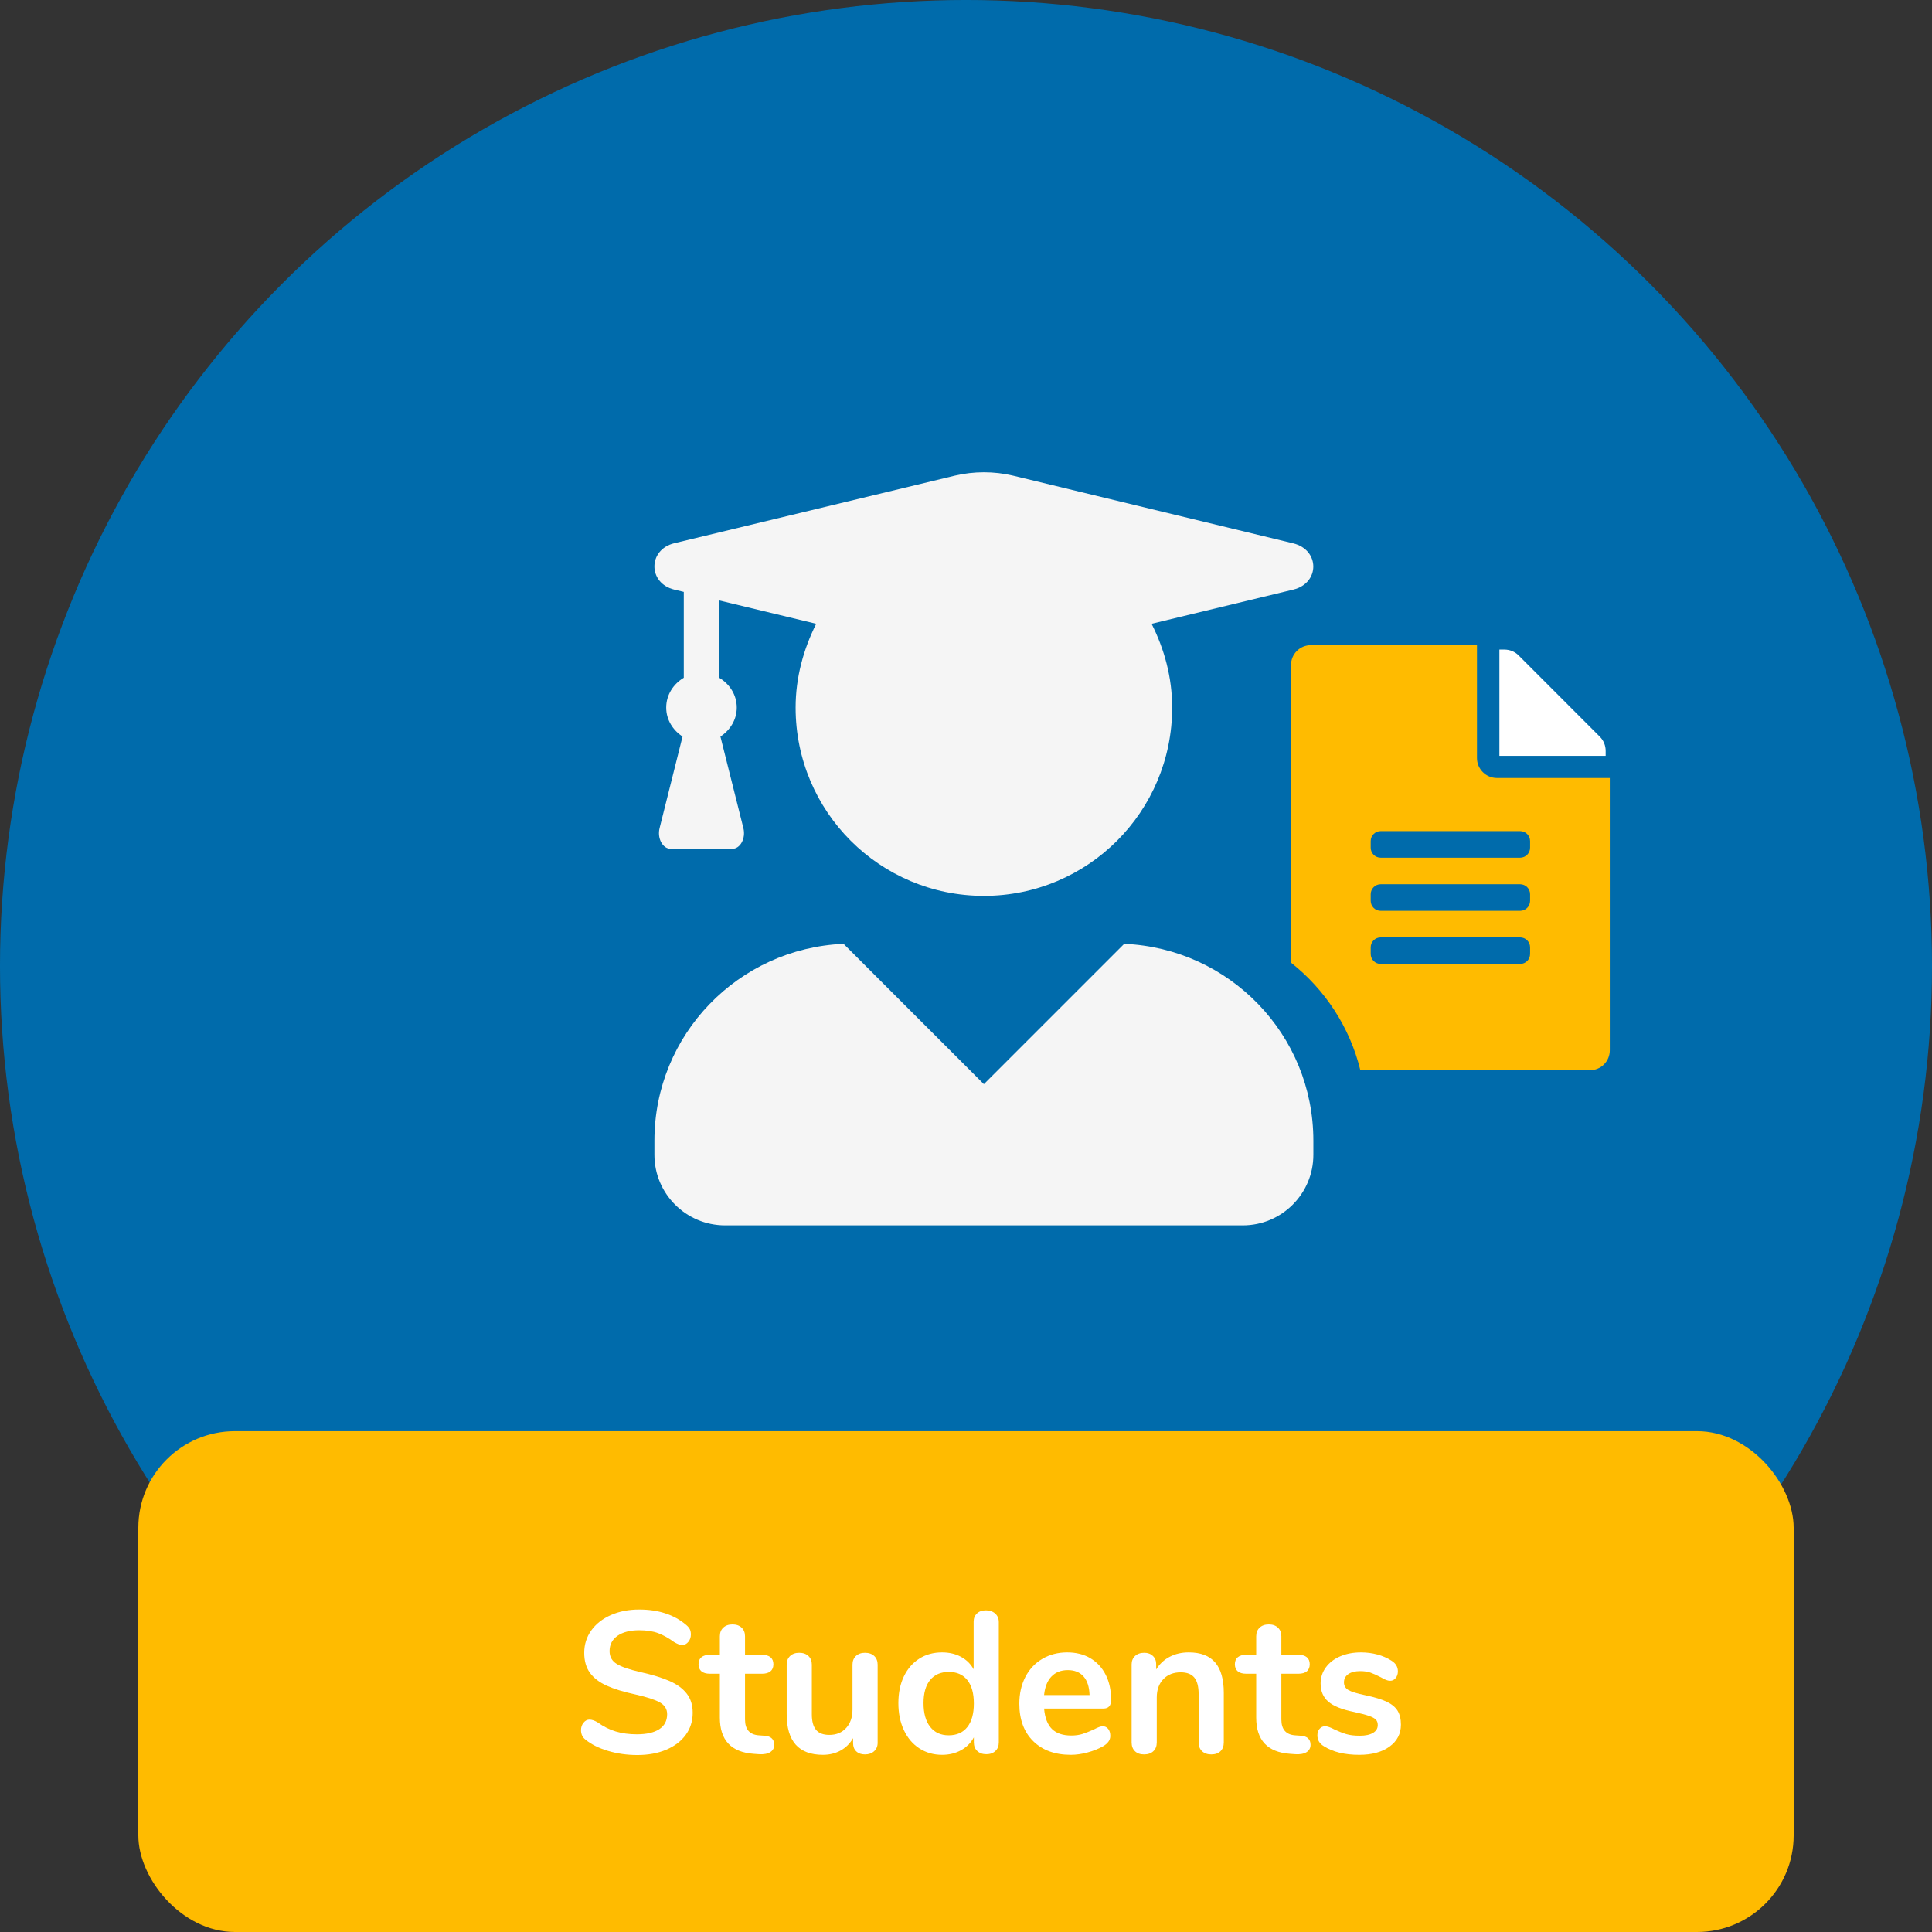 <?xml version="1.0" encoding="UTF-8"?>
<!DOCTYPE svg PUBLIC "-//W3C//DTD SVG 1.1//EN" "http://www.w3.org/Graphics/SVG/1.1/DTD/svg11.dtd">
<!-- Creator: CorelDRAW SE -->
<svg xmlns="http://www.w3.org/2000/svg" xml:space="preserve" width="200px" height="200px" version="1.1" style="shape-rendering:geometricPrecision; text-rendering:geometricPrecision; image-rendering:optimizeQuality; fill-rule:evenodd; clip-rule:evenodd"
viewBox="0 0 200000 200000"
 xmlns:xlink="http://www.w3.org/1999/xlink">
 <rect x="0" y="0" width="200000" height="200000" fill="#333333" stroke="none"/>
 <defs>
  <style type="text/css">
   <![CDATA[
    .fil0 {fill:#006BAB}
    .fil5 {fill:#FFBB00}
    .fil3 {fill:#006BAB;fill-rule:nonzero}
    .fil4 {fill:whitesmoke;fill-rule:nonzero}
    .fil2 {fill:#FFBB00;fill-rule:nonzero}
    .fil1 {fill:white;fill-rule:nonzero}
   ]]>
  </style>
 </defs>
 <g id="Vrstva_x0020_1">
  <circle class="fil0" cx="100000" cy="100000" r="100001"/>
  <path class="fil1" d="M166217 77723c0,-542 -213,-1070 -602,-1459l-8410 -8419c-389,-388 -917,-601 -1467,-601l-521 0 0 11000 11000 0 0 -521z"/>
  <path class="fil2" d="M152896 78477l0 -11690 -17190 0c-1144,0 -2061,917 -2061,2060l0 30809c3509,2768 6083,6657 7178,11132l23763 0c1143,0 2059,-916 2059,-2061l0 -28189 -11689 0c-1129,0 -2060,-932 -2060,-2061z"/>
  <path class="fil3" d="M158395 87072l0 681c0,573 -461,1035 -1033,1035l-14432 0c-573,0 -1035,-462 -1035,-1035l0 -681c0,-572 462,-1035 1035,-1035l14432 0c572,0 1033,463 1033,1035z"/>
  <path class="fil3" d="M158395 93253c0,572 -461,1035 -1033,1035l-14432 0c-573,0 -1035,-463 -1035,-1035l0 -681c0,-573 462,-1035 1035,-1035l14432 0c572,0 1033,462 1033,1035l0 681z"/>
  <path class="fil3" d="M158395 98754c0,572 -461,1033 -1033,1033l-14432 0c-573,0 -1035,-461 -1035,-1033l0 -683c0,-571 462,-1033 1035,-1033l14432 0c572,0 1033,462 1033,1033l0 683z"/>
  <path class="fil4" d="M116378 97705l-14526 14527 -14527 -14527c-10887,468 -19580,9380 -19580,20373l0 1468c0,4028 3274,7303 7315,7303l53597 0c4028,0 7302,-3275 7302,-7303l0 -1468c0,-10993 -8692,-19905 -19581,-20373zm-46567 -36668l974 234 0 8888c-1065,637 -1819,1754 -1819,3092 0,1274 702,2339 1689,3002l-2377 9485c-260,1052 325,2131 1156,2131l6367 0c832,0 1417,-1079 1157,-2131l-2379 -9485c989,-663 1690,-1728 1690,-3002 0,-1338 -755,-2455 -1820,-3092l0 -8004 10044 2418c-1312,2624 -2131,5547 -2131,8678 0,10772 8718,19490 19490,19490 10772,0 19490,-8718 19490,-19490 0,-3131 -806,-6054 -2131,-8678l14656 -3536c2781,-662 2781,-4118 0,-4794l-28988 -7002c-1975,-468 -4066,-468 -6041,0l-29027 6989c-2755,663 -2755,4145 0,4807z"/>
  <rect class="fil5" x="14320" y="148154" width="171360" height="51846" rx="10000" ry="10000"/>
  <path class="fil1" d="M65978 181681c-1069,0 -2079,-143 -3031,-428 -952,-284 -1725,-669 -2323,-1156 -319,-236 -478,-569 -478,-999 0,-292 86,-546 260,-761 173,-216 378,-323 614,-323 250,0 535,98 855,291 596,431 1221,743 1874,938 653,195 1375,292 2168,292 1013,0 1791,-177 2332,-532 542,-354 813,-871 813,-1552 0,-528 -254,-934 -761,-1219 -506,-284 -1350,-558 -2531,-823 -1222,-263 -2216,-569 -2979,-916 -764,-348 -1340,-792 -1729,-1334 -389,-541 -583,-1228 -583,-2062 0,-861 243,-1632 729,-2313 486,-680 1163,-1211 2031,-1593 868,-383 1844,-573 2927,-573 1987,0 3605,528 4854,1583 181,153 310,302 385,449 77,145 115,329 115,551 0,292 -86,546 -260,761 -174,215 -378,322 -614,322 -140,0 -268,-20 -386,-62 -119,-42 -274,-118 -469,-229 -570,-417 -1121,-726 -1656,-927 -535,-201 -1191,-302 -1969,-302 -944,0 -1690,190 -2240,573 -548,382 -823,913 -823,1593 0,570 244,1008 730,1313 486,306 1312,590 2479,854 1236,278 2240,587 3011,927 770,341 1361,775 1770,1303 410,528 615,1187 615,1979 0,861 -240,1621 -718,2281 -480,660 -1153,1174 -2021,1541 -868,369 -1865,553 -2991,553z"/>
  <path id="1" class="fil1" d="M79104 179680c694,43 1042,354 1042,938 0,333 -136,587 -407,761 -270,173 -656,246 -1156,218l-562 -41c-2334,-167 -3501,-1418 -3501,-3750l0 -4542 -1042 0c-374,0 -662,-84 -864,-250 -201,-167 -302,-410 -302,-729 0,-320 101,-563 302,-730 202,-166 490,-249 864,-249l1042 0 0 -1917c0,-375 118,-674 354,-896 236,-222 555,-333 959,-333 389,0 701,111 937,333 236,222 354,521 354,896l0 1917 1771 0c375,0 664,83 864,249 202,167 303,410 303,730 0,319 -101,562 -303,729 -200,166 -489,250 -864,250l-1771 0 0 4730c0,1027 473,1575 1418,1645l562 41z"/>
  <path id="2" class="fil1" d="M89541 171097c403,0 723,111 959,333 235,223 353,521 353,897l0 8083c0,362 -120,652 -363,875 -244,222 -560,333 -949,333 -374,0 -673,-104 -895,-313 -222,-208 -334,-492 -334,-854l0 -520c-319,555 -750,982 -1291,1281 -542,299 -1153,448 -1833,448 -2501,0 -3750,-1403 -3750,-4209l0 -5124c0,-376 118,-674 353,-897 236,-222 549,-333 938,-333 402,0 722,111 959,333 236,223 353,521 353,897l0 5146c0,721 146,1256 438,1604 292,347 750,520 1375,520 723,0 1303,-239 1740,-719 437,-478 656,-1114 656,-1906l0 -4645c0,-376 118,-674 353,-897 237,-222 550,-333 938,-333z"/>
  <path id="3" class="fil1" d="M102062 166701c390,0 709,111 959,334 249,222 375,514 375,874l0 12459c0,375 -118,674 -355,896 -236,222 -548,333 -936,333 -390,0 -702,-111 -938,-333 -236,-222 -354,-521 -354,-896l0 -520c-306,569 -747,1013 -1323,1332 -577,320 -1233,480 -1969,480 -875,0 -1656,-222 -2343,-666 -689,-446 -1223,-1074 -1606,-1887 -381,-812 -572,-1745 -572,-2801 0,-1056 191,-1980 572,-2771 383,-792 915,-1403 1595,-1833 680,-431 1464,-646 2354,-646 736,0 1389,152 1958,458 569,306 1008,736 1312,1292l0 -4938c0,-347 115,-628 344,-843 229,-217 539,-324 927,-324zm-3854 12938c834,0 1475,-285 1928,-854 451,-569 677,-1382 677,-2438 0,-1056 -226,-1865 -677,-2427 -453,-562 -1088,-843 -1906,-843 -834,0 -1480,277 -1939,832 -458,557 -687,1355 -687,2397 0,1056 229,1874 687,2458 459,583 1098,875 1917,875z"/>
  <path id="4" class="fil1" d="M114146 178701c236,0 427,91 573,272 145,180 219,423 219,728 0,432 -257,792 -772,1083 -471,265 -1006,476 -1604,636 -596,159 -1167,240 -1708,240 -1639,0 -2937,-473 -3896,-1416 -958,-945 -1437,-2237 -1437,-3876 0,-1041 209,-1965 624,-2771 417,-805 1004,-1430 1761,-1875 757,-444 1615,-666 2573,-666 916,0 1716,200 2396,603 681,403 1209,973 1583,1709 376,736 563,1604 563,2605 0,596 -264,895 -792,895l-6145 0c82,959 354,1663 812,2115 458,451 1125,677 2000,677 444,0 837,-55 1177,-166 340,-111 726,-265 1157,-459 415,-223 721,-334 916,-334zm-3605 -5812c-707,0 -1274,222 -1697,667 -424,444 -678,1083 -760,1916l4707 0c-27,-847 -236,-1490 -624,-1927 -389,-438 -931,-656 -1626,-656z"/>
  <path id="5" class="fil1" d="M123062 171056c1223,0 2132,347 2730,1041 596,695 895,1744 895,3146l0 5125c0,389 -114,694 -343,917 -230,222 -545,333 -948,333 -402,0 -723,-111 -959,-333 -236,-223 -354,-528 -354,-917l0 -4979c0,-792 -149,-1369 -448,-1729 -299,-361 -767,-542 -1406,-542 -750,0 -1350,236 -1802,709 -452,472 -678,1104 -678,1895l0 4646c0,389 -118,694 -353,917 -236,222 -556,333 -959,333 -403,0 -718,-111 -947,-333 -229,-223 -344,-528 -344,-917l0 -8063c0,-361 117,-652 353,-875 237,-222 557,-333 959,-333 362,0 656,107 885,324 229,215 344,496 344,843l0 562c347,-569 812,-1006 1396,-1312 583,-306 1244,-458 1979,-458z"/>
  <path id="6" class="fil1" d="M134625 179680c695,43 1042,354 1042,938 0,333 -136,587 -406,761 -271,173 -657,246 -1156,218l-563 -41c-2333,-167 -3500,-1418 -3500,-3750l0 -4542 -1042 0c-375,0 -663,-84 -865,-250 -201,-167 -301,-410 -301,-729 0,-320 100,-563 301,-730 202,-166 490,-249 865,-249l1042 0 0 -1917c0,-375 118,-674 354,-896 236,-222 555,-333 959,-333 389,0 700,111 937,333 236,222 354,521 354,896l0 1917 1770 0c376,0 664,83 865,249 202,167 302,410 302,730 0,319 -100,562 -302,729 -201,166 -489,250 -865,250l-1770 0 0 4730c0,1027 472,1575 1417,1645l562 41z"/>
  <path id="7" class="fil1" d="M140709 181660c-1514,0 -2736,-299 -3667,-896 -444,-264 -666,-639 -666,-1125 0,-278 75,-503 229,-677 152,-174 340,-261 562,-261 236,0 562,111 979,334 444,208 851,368 1219,479 369,111 836,166 1407,166 582,0 1038,-97 1364,-292 326,-193 489,-464 489,-811 0,-236 -65,-424 -197,-563 -132,-139 -369,-267 -709,-385 -340,-119 -857,-254 -1552,-407 -1236,-250 -2121,-604 -2656,-1063 -535,-458 -802,-1090 -802,-1895 0,-611 181,-1164 542,-1656 360,-493 858,-876 1489,-1146 632,-270 1350,-406 2156,-406 583,0 1147,73 1688,218 542,147 1027,358 1458,636 445,277 667,646 667,1104 0,278 -76,510 -230,698 -152,188 -340,281 -562,281 -152,0 -302,-31 -447,-93 -147,-63 -330,-157 -553,-282 -403,-208 -750,-364 -1042,-468 -292,-105 -652,-157 -1083,-157 -514,0 -920,104 -1219,313 -299,208 -447,492 -447,854 0,347 152,610 458,791 306,181 896,361 1770,542 931,195 1661,417 2189,666 527,251 906,564 1135,938 229,376 344,854 344,1437 0,945 -393,1702 -1178,2272 -784,569 -1829,854 -3135,854z"/>
 </g>
</svg>

